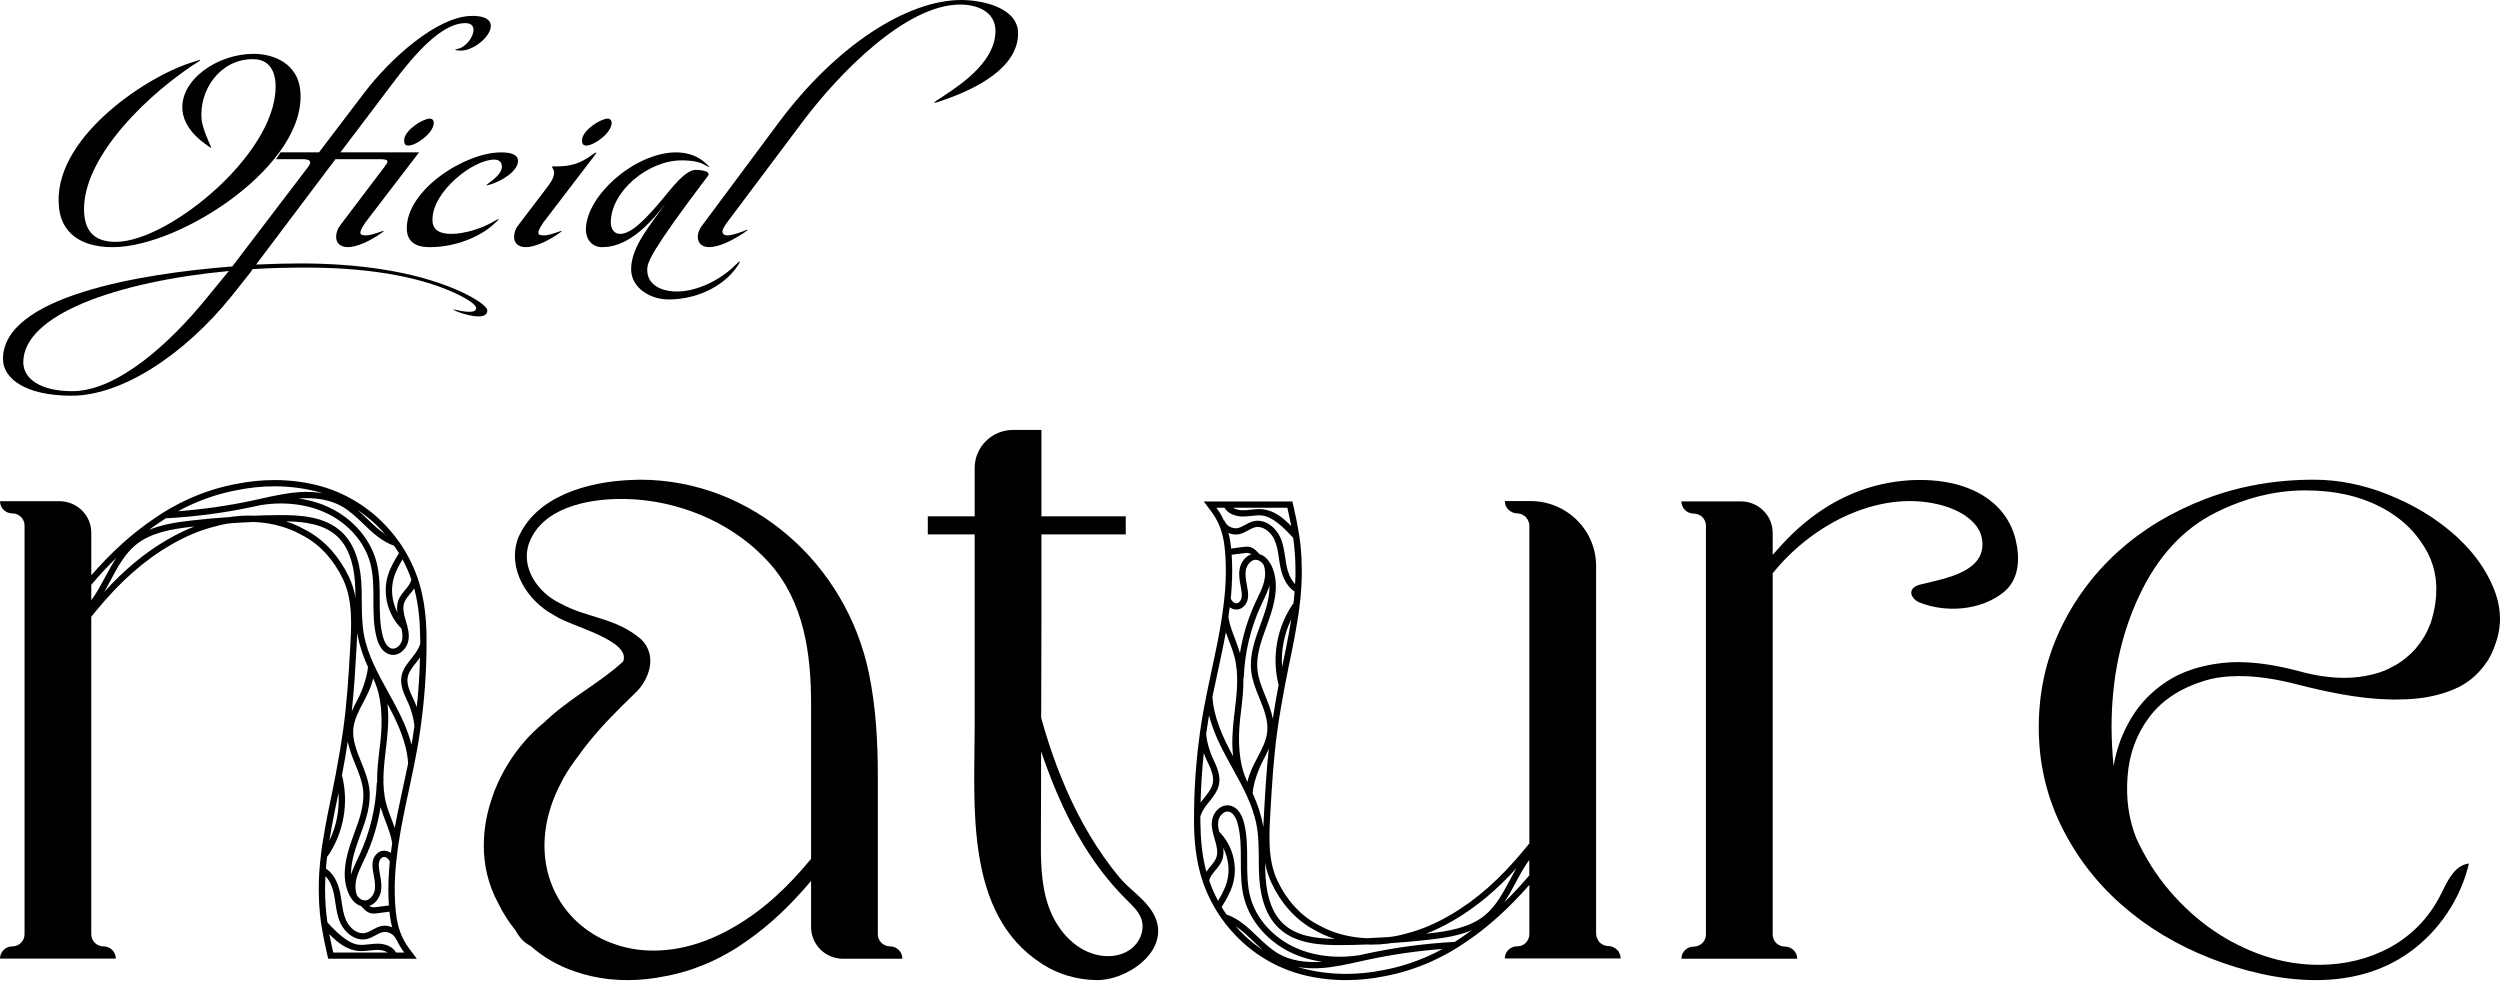 <?xml version="1.0" encoding="UTF-8"?> <svg xmlns="http://www.w3.org/2000/svg" width="148" height="59" viewBox="0 0 148 59" fill="none"><path d="M117.414 29.345C115.849 28.371 113.699 28.26 111.916 28.564C109.352 29.001 107.203 30.368 105.478 32.251C105.297 32.448 105.119 32.648 104.943 32.849V31.544C104.943 30.517 104.099 29.683 103.06 29.683H99.539C99.539 30.081 99.865 30.404 100.263 30.404C100.665 30.404 100.992 30.721 100.992 31.119V55.324C100.992 55.721 100.665 56.039 100.263 56.039C99.865 56.039 99.539 56.361 99.539 56.759H106.395C106.395 56.361 106.069 56.039 105.671 56.039C105.269 56.039 104.943 55.721 104.943 55.324V33.94C107.403 30.875 111.509 28.904 115.069 29.944C115.992 30.214 117.139 30.84 117.327 31.87C117.685 33.834 115.164 34.241 113.783 34.579C113.635 34.615 113.483 34.653 113.357 34.739C112.911 35.041 113.255 35.516 113.633 35.667C115.203 36.292 117.238 36.142 118.585 35.084C119.56 34.319 119.596 33.028 119.319 31.923C119.025 30.753 118.323 29.91 117.414 29.345Z" fill="black"></path><path d="M52.702 56.026C52.3 56.026 51.967 55.711 51.967 55.311V45.885C51.967 43.914 51.851 41.906 51.465 39.974C51.457 39.935 51.449 39.905 51.441 39.866C50.127 33.44 44.576 28.398 37.88 28.398C37.718 28.398 37.548 28.406 37.385 28.414C34.888 28.506 31.733 29.33 30.666 31.869C30.009 33.686 31.223 35.587 32.8 36.418C33.736 37.08 37.347 37.873 36.898 39.151C35.669 40.305 33.991 41.182 32.592 42.422C32.46 42.537 32.329 42.652 32.205 42.775C31.378 43.445 30.651 44.284 30.071 45.23C30.066 45.236 30.063 45.241 30.063 45.246C29.847 45.592 29.654 45.954 29.483 46.331C29.344 46.631 29.221 46.939 29.12 47.255V47.262C28.842 48.078 28.672 48.925 28.648 49.771C28.641 49.856 28.641 49.933 28.641 50.018C28.633 51.188 28.896 52.365 29.483 53.45C29.777 54.051 30.117 54.589 30.504 55.059C30.512 55.059 30.512 55.066 30.512 55.066C30.721 55.459 31.007 55.798 31.416 56.005C32.182 56.683 33.055 57.175 33.998 57.499C34.006 57.506 34.014 57.506 34.022 57.506C34.671 57.737 35.359 57.883 36.055 57.968H36.086C36.442 58.007 36.805 58.022 37.169 58.022C37.919 58.022 38.707 57.937 39.449 57.776C39.473 57.768 39.496 57.768 39.519 57.768C39.975 57.676 40.431 57.553 40.88 57.406H40.895C40.988 57.375 41.073 57.345 41.166 57.306C41.189 57.298 41.205 57.291 41.228 57.283C41.885 57.045 42.519 56.752 43.114 56.406C43.462 56.214 43.795 55.998 44.12 55.767C45.619 54.743 46.88 53.497 48.016 52.15V54.88C48.016 55.919 48.859 56.758 49.903 56.758H53.421C53.421 56.358 53.096 56.026 52.702 56.026ZM48.016 50.841C46.733 52.411 45.264 53.82 43.524 54.836C42.913 55.197 42.31 55.482 41.723 55.705H41.715C40.664 56.098 39.651 56.275 38.692 56.275C37.865 56.275 37.091 56.144 36.38 55.89C35.63 55.636 34.957 55.251 34.378 54.759C34.408 54.767 34.401 54.751 34.355 54.743C32.205 52.912 31.432 49.664 33.249 46.277C33.272 46.224 33.303 46.177 33.326 46.123C33.334 46.116 33.334 46.108 33.342 46.1V46.093C33.612 45.615 33.929 45.146 34.3 44.669C34.416 44.499 34.54 44.338 34.664 44.176C35.499 43.106 36.458 42.129 37.548 41.082C38.406 40.305 38.978 38.835 37.942 37.834C36.411 36.533 34.757 36.603 33.179 35.725C31.842 35.102 30.775 33.57 31.339 32.108C32.12 30.092 34.702 29.537 36.775 29.537C37.122 29.537 37.455 29.553 37.764 29.576C40.694 29.83 43.578 31.123 45.55 33.332C47.599 35.625 48.016 38.704 48.016 41.667V50.841Z" fill="black"></path><path d="M68.268 54.062C67.786 53.213 66.877 52.674 66.26 51.929C65.622 51.159 65.048 50.337 64.534 49.481C63.499 47.758 62.708 45.899 62.087 43.994C61.925 43.499 61.778 43 61.638 42.498C61.641 40.663 61.652 38.827 61.652 36.992V31.635H66.644V30.566H61.652V25.451H59.977C58.72 25.451 57.701 26.458 57.701 27.7V30.566H54.926V31.635H57.701V42.982C57.701 47.642 57.09 54.098 61.652 57.036L61.768 57.113C62.649 57.663 63.685 57.992 64.883 58.022C66.614 58.066 69.008 56.484 68.494 54.602C68.445 54.424 68.371 54.244 68.268 54.062ZM66.882 56.233C66.308 56.625 65.548 56.686 64.873 56.513C63.504 56.16 62.508 54.932 62.057 53.607C61.607 52.281 61.612 50.853 61.621 49.455C61.632 47.796 61.629 46.138 61.633 44.48C62.013 45.594 62.436 46.693 62.935 47.76C63.882 49.781 65.104 51.695 66.697 53.27C67.046 53.615 67.426 53.964 67.577 54.429C67.789 55.086 67.455 55.841 66.882 56.233Z" fill="black"></path><path d="M95.889 56.48C95.881 56.45 95.865 56.427 95.858 56.404C95.842 56.381 95.827 56.351 95.819 56.328C95.803 56.297 95.78 56.274 95.749 56.251C95.742 56.244 95.734 56.236 95.726 56.236C95.695 56.198 95.664 56.167 95.626 56.144C95.51 56.06 95.37 56.007 95.223 56.007C95.123 56.007 95.03 55.984 94.945 55.953C94.938 55.946 94.93 55.938 94.922 55.938C94.844 55.907 94.783 55.861 94.721 55.808L94.682 55.77C94.669 55.755 94.66 55.737 94.649 55.721C94.618 55.678 94.589 55.635 94.567 55.587C94.555 55.562 94.541 55.537 94.536 55.512C94.509 55.432 94.489 55.348 94.489 55.261V33.501C94.489 31.382 92.751 29.664 90.607 29.664H89.085C89.085 29.748 89.108 29.832 89.131 29.916C89.147 29.939 89.154 29.962 89.17 29.993C89.185 30.016 89.193 30.046 89.208 30.069C89.224 30.092 89.247 30.122 89.27 30.145C89.278 30.153 89.285 30.161 89.293 30.161C89.324 30.199 89.363 30.23 89.401 30.252C89.517 30.336 89.656 30.39 89.803 30.39C89.904 30.39 89.989 30.413 90.082 30.444C90.09 30.444 90.097 30.451 90.105 30.459C90.174 30.489 90.244 30.535 90.298 30.581C90.314 30.596 90.329 30.611 90.345 30.627C90.383 30.673 90.414 30.718 90.445 30.772C90.461 30.81 90.484 30.848 90.492 30.887C90.515 30.956 90.538 31.017 90.538 31.093V49.93L90.242 50.29C88.828 52.013 87.392 53.281 85.851 54.172C84.987 54.678 84.116 55.048 83.263 55.262C82.885 55.369 82.556 55.439 82.246 55.469C82.238 55.473 82.235 55.473 82.227 55.473C81.793 55.502 81.363 55.525 80.93 55.543C80.055 55.51 79.221 55.317 78.45 54.966C78.285 54.885 78.113 54.796 77.96 54.711C76.973 54.179 76.169 53.288 75.626 52.142C75.047 50.919 75.129 49.455 75.204 48.161C75.301 46.39 75.402 44.797 75.626 43.208C75.746 42.361 75.892 41.515 76.045 40.701C76.056 40.642 76.068 40.583 76.079 40.524C76.217 39.803 76.359 39.112 76.494 38.469L76.505 38.417C76.61 37.885 76.715 37.338 76.801 36.787L76.804 36.768C76.819 36.698 76.831 36.632 76.838 36.565C76.864 36.439 76.879 36.317 76.894 36.177C76.909 36.103 76.917 36.025 76.924 35.959C77.029 35.149 77.074 34.402 77.066 33.67C77.059 32.772 76.98 31.959 76.827 31.19C76.808 31.076 76.7 30.506 76.576 29.974L76.509 29.686H71.262L71.707 30.277C72.156 30.876 72.41 31.556 72.5 32.417C72.578 33.142 72.586 33.866 72.548 34.595V34.598C72.534 34.883 72.507 35.168 72.477 35.452C72.466 35.593 72.447 35.733 72.429 35.87C72.406 36.084 72.376 36.295 72.343 36.506C72.182 37.578 71.954 38.646 71.725 39.7C71.666 39.977 71.606 40.254 71.55 40.535C71.497 40.768 71.449 41.001 71.404 41.237V41.256C71.31 41.718 71.224 42.165 71.15 42.624C70.865 44.405 70.712 46.187 70.689 47.924C70.667 49.037 70.693 50.357 71.041 51.654C71.09 51.831 71.142 52.005 71.202 52.179V52.183C71.221 52.235 71.235 52.282 71.254 52.334C71.523 53.074 71.886 53.765 72.331 54.393C72.346 54.416 72.358 54.434 72.376 54.453C73.498 56.009 75.125 57.166 77.01 57.68C77.866 57.909 78.764 58.023 79.684 58.023C80.447 58.023 81.21 57.946 81.95 57.794C82.863 57.628 83.794 57.339 84.703 56.937C85.473 56.593 86.195 56.182 86.853 55.717C88.116 54.863 89.327 53.767 90.538 52.385V55.303C90.538 55.696 90.219 56.027 89.822 56.021C89.415 56.016 89.084 56.339 89.084 56.74H95.942V56.732C95.942 56.686 95.934 56.641 95.927 56.595C95.919 56.556 95.903 56.518 95.888 56.48L95.889 56.48ZM86.042 54.49C87.448 53.677 88.682 52.605 89.774 51.396C89.636 51.629 89.509 51.869 89.385 52.102C88.955 52.901 88.551 53.655 87.893 54.194C86.992 54.93 85.724 55.13 84.61 55.255C84.55 55.263 84.49 55.27 84.43 55.274C84.961 55.07 85.5 54.808 86.042 54.49L86.042 54.49ZM75.286 52.298C75.821 53.429 76.662 54.431 77.777 55.033C77.945 55.126 78.117 55.218 78.293 55.303C78.525 55.41 78.768 55.503 79.015 55.58C77.874 55.566 76.763 55.407 75.997 54.712C75.372 54.139 75.01 53.218 74.924 51.976C74.905 51.681 74.897 51.377 74.894 51.082C74.972 51.492 75.096 51.913 75.286 52.298ZM72.721 36.532C72.751 36.337 72.777 36.144 72.799 35.948C72.938 36.056 73.113 36.107 73.3 36.074C73.547 36.03 73.76 35.822 73.846 35.549C73.914 35.324 73.891 35.087 73.858 34.884C73.846 34.799 73.832 34.714 73.813 34.629C73.757 34.322 73.704 34.03 73.753 33.749C73.809 33.438 74.071 33.12 74.363 33.139C74.37 33.139 74.374 33.139 74.381 33.143C74.501 33.154 74.602 33.217 74.684 33.294C74.725 33.331 74.763 33.376 74.796 33.42C74.796 33.42 74.796 33.42 74.797 33.42C74.955 33.798 74.889 34.218 74.829 34.45C74.744 34.782 74.595 35.091 74.438 35.418L74.324 35.658C73.882 36.605 73.574 37.624 73.405 38.661C73.323 38.376 73.214 38.096 73.114 37.823C72.945 37.383 72.784 36.961 72.721 36.536V36.533L72.721 36.532ZM72.915 32.843C72.915 32.843 72.915 32.842 72.915 32.841L73.632 32.748C73.738 32.734 73.848 32.72 73.932 32.748C73.975 32.762 74.032 32.783 74.09 32.81C74.078 32.814 74.065 32.816 74.052 32.821C73.701 32.951 73.45 33.316 73.386 33.686C73.323 34.03 73.386 34.37 73.446 34.695C73.461 34.777 73.476 34.862 73.487 34.943C73.514 35.109 73.532 35.287 73.487 35.442C73.45 35.56 73.36 35.686 73.233 35.712C73.084 35.738 72.923 35.597 72.863 35.434V35.431C72.885 35.172 72.908 34.917 72.919 34.658C72.956 34.056 72.956 33.45 72.915 32.843V32.843ZM75.155 34.666C75.166 35.331 74.965 36.011 74.759 36.588L74.628 36.954C74.299 37.845 73.962 38.765 74.071 39.726C74.134 40.292 74.351 40.824 74.561 41.342C74.83 42.007 75.084 42.639 75.021 43.304C74.968 43.848 74.707 44.343 74.43 44.868C74.192 45.32 73.952 45.786 73.85 46.287C73.314 45.232 73.282 43.779 73.413 42.587L73.465 42.144C73.543 41.474 73.626 40.787 73.611 40.111C73.611 40.11 73.611 40.11 73.611 40.109L73.633 40.11C73.684 38.637 74.04 37.151 74.664 35.813L74.776 35.576C74.916 35.284 75.058 34.981 75.155 34.661C75.155 34.662 75.155 34.664 75.155 34.666ZM74.763 45.042C74.886 44.809 75.01 44.572 75.114 44.328C74.976 45.596 74.901 46.868 74.83 48.139C74.815 48.417 74.8 48.694 74.789 48.975C74.781 48.923 74.774 48.871 74.763 48.819C74.645 48.169 74.425 47.555 74.154 46.96C74.202 46.369 74.484 45.568 74.763 45.041V45.042ZM75.35 42.547C75.264 42.084 75.084 41.641 74.909 41.205C74.707 40.709 74.501 40.199 74.445 39.685C74.344 38.809 74.665 37.93 74.98 37.08L75.111 36.714C75.447 35.771 75.769 34.555 75.279 33.501C75.23 33.398 75.178 33.305 75.114 33.224C75.088 33.183 75.058 33.147 75.028 33.113C74.89 32.958 74.729 32.851 74.557 32.803C74.557 32.803 74.557 32.803 74.556 32.803C74.548 32.794 74.539 32.785 74.531 32.777L74.475 32.716C74.363 32.596 74.237 32.459 74.05 32.397C73.971 32.371 73.891 32.362 73.815 32.362C73.732 32.362 73.653 32.372 73.583 32.381L72.882 32.473C72.882 32.443 72.878 32.411 72.874 32.381C72.844 32.093 72.796 31.816 72.721 31.55C72.923 31.638 73.149 31.669 73.365 31.622C73.56 31.579 73.727 31.487 73.888 31.399C74.03 31.32 74.164 31.246 74.304 31.215C74.785 31.107 75.254 31.52 75.452 31.964C75.602 32.3 75.656 32.667 75.714 33.056C75.741 33.242 75.769 33.428 75.807 33.612C75.945 34.268 76.237 34.759 76.64 35.023C76.64 35.023 76.64 35.024 76.64 35.024C76.625 35.268 76.603 35.509 76.569 35.749L76.55 35.738C75.586 37.135 75.275 38.917 75.694 40.55C75.567 41.212 75.451 41.881 75.35 42.547ZM76.431 36.732C76.345 37.29 76.236 37.841 76.128 38.395C76.053 38.761 75.974 39.127 75.9 39.493C75.828 38.525 76.016 37.538 76.445 36.658C76.442 36.68 76.434 36.706 76.431 36.732ZM76.442 31.143V31.144C75.954 30.642 75.409 30.211 74.728 30.146C74.49 30.124 74.261 30.149 74.038 30.174C73.876 30.192 73.718 30.21 73.57 30.208C73.382 30.208 73.158 30.163 72.991 30.056H76.21C76.311 30.481 76.397 30.925 76.442 31.143ZM72.49 30.056C72.706 30.434 73.176 30.577 73.568 30.578C73.735 30.578 73.914 30.56 74.08 30.542C74.293 30.518 74.494 30.496 74.692 30.515C75.337 30.575 76.026 31.259 76.556 31.84C76.644 32.446 76.686 33.06 76.692 33.675C76.696 33.974 76.689 34.274 76.67 34.569C76.67 34.57 76.67 34.571 76.67 34.571C76.37 34.272 76.233 33.821 76.174 33.537C76.137 33.36 76.11 33.181 76.084 33.002C76.025 32.606 75.964 32.197 75.794 31.815C75.536 31.236 74.894 30.7 74.221 30.854C74.029 30.897 73.864 30.988 73.705 31.076C73.562 31.155 73.426 31.229 73.285 31.26C72.954 31.334 72.578 31.117 72.475 30.802L72.454 30.808C72.338 30.547 72.189 30.296 72.006 30.056H72.49ZM72.571 37.434C72.631 37.608 72.698 37.782 72.762 37.952C72.878 38.255 72.998 38.565 73.076 38.872C73.353 39.907 73.222 41.024 73.095 42.103L73.042 42.547C72.96 43.284 72.912 44.041 73.001 44.771C72.986 44.745 72.971 44.716 72.956 44.691C72.403 43.663 71.853 42.48 71.778 41.264V41.242C72.036 39.977 72.335 38.709 72.571 37.434L72.571 37.434ZM71.075 47.511C71.098 46.528 71.161 45.553 71.266 44.578C71.316 44.726 71.375 44.864 71.432 44.987L71.481 45.092C71.676 45.508 71.877 45.938 71.8 46.349C71.741 46.669 71.525 46.94 71.296 47.227C71.245 47.29 71.195 47.353 71.146 47.417C71.12 47.451 71.099 47.484 71.075 47.517C71.075 47.517 71.075 47.516 71.075 47.515V47.511H71.075ZM71.588 52.135C71.614 51.995 71.696 51.836 71.838 51.658C71.875 51.614 71.913 51.566 71.954 51.518C72.104 51.337 72.261 51.152 72.35 50.916C72.436 50.683 72.448 50.442 72.414 50.202C72.413 50.196 72.412 50.19 72.411 50.184C72.734 50.813 72.823 51.563 72.624 52.242C72.512 52.624 72.318 52.981 72.11 53.327C71.905 52.947 71.725 52.548 71.588 52.139V52.135ZM72.321 53.696C72.582 53.275 72.84 52.838 72.984 52.345C73.299 51.267 72.974 50.031 72.175 49.236C72.175 49.235 72.175 49.234 72.175 49.234C72.122 49.016 72.092 48.797 72.126 48.594C72.178 48.302 72.444 48.006 72.717 48.047C73.054 48.092 73.214 48.554 73.267 48.749C73.458 49.448 73.458 50.206 73.458 50.934C73.458 51.688 73.458 52.472 73.663 53.222C74.019 54.531 75.028 55.702 76.363 56.361C76.943 56.649 77.59 56.841 78.274 56.934C78.259 56.934 78.244 56.937 78.229 56.937C77.216 57.007 76.359 56.845 75.683 56.457C75.223 56.194 74.819 55.806 74.426 55.429C73.888 54.911 73.33 54.383 72.608 54.139C72.508 53.995 72.411 53.847 72.321 53.696ZM73.143 54.823C73.502 55.063 73.828 55.373 74.168 55.695C74.363 55.884 74.561 56.072 74.77 56.253C74.164 55.85 73.618 55.37 73.143 54.823ZM84.55 56.601C83.689 56.981 82.796 57.266 81.876 57.432C81.154 57.58 80.413 57.654 79.684 57.654C78.82 57.654 77.945 57.547 77.111 57.325C77.01 57.299 76.913 57.27 76.812 57.24C77.254 57.322 77.736 57.344 78.256 57.307C79.015 57.251 79.763 57.085 80.488 56.922C80.653 56.889 80.814 56.852 80.978 56.815C82.425 56.505 83.914 56.29 85.395 56.179C85.118 56.334 84.838 56.471 84.55 56.6V56.601ZM86.636 55.418C86.461 55.54 86.285 55.658 86.102 55.773V55.761C84.359 55.854 82.605 56.087 80.896 56.456C80.75 56.486 80.604 56.519 80.455 56.553V56.549C79.052 56.767 77.657 56.582 76.532 56.028C75.29 55.418 74.351 54.335 74.022 53.122C73.832 52.424 73.832 51.666 73.832 50.934C73.832 50.18 73.832 49.4 73.63 48.653C73.472 48.08 73.166 47.737 72.769 47.681C72.732 47.674 72.698 47.674 72.665 47.674C72.208 47.674 71.835 48.095 71.76 48.531C71.688 48.927 71.801 49.308 71.909 49.677L71.932 49.755C72.029 50.084 72.122 50.461 71.999 50.786C71.932 50.964 71.801 51.119 71.666 51.285C71.625 51.333 71.584 51.381 71.543 51.433C71.498 51.492 71.457 51.547 71.419 51.603C71.412 51.588 71.408 51.574 71.404 51.559C71.158 50.631 71.076 49.677 71.064 48.727C71.06 48.597 71.06 48.466 71.06 48.336C71.127 48.083 71.3 47.829 71.445 47.639C71.492 47.578 71.541 47.517 71.59 47.456C71.837 47.146 72.092 46.826 72.169 46.417C72.267 45.889 72.03 45.383 71.821 44.937L71.772 44.833C71.646 44.561 71.432 43.926 71.408 43.442C71.409 43.432 71.41 43.422 71.412 43.411C71.445 43.167 71.483 42.927 71.52 42.683C71.539 42.572 71.558 42.465 71.576 42.354C71.801 43.249 72.212 44.099 72.627 44.864C72.732 45.064 72.844 45.26 72.953 45.459C73.555 46.546 74.176 47.67 74.396 48.882C74.508 49.514 74.516 50.172 74.52 50.812C74.52 51.2 74.523 51.603 74.55 52.002C74.643 53.34 75.043 54.346 75.746 54.981C76.711 55.861 78.118 55.965 79.494 55.95C79.972 55.946 80.451 55.931 80.933 55.913H80.945C80.997 55.917 81.053 55.92 81.109 55.92H81.21C81.494 55.92 81.782 55.906 82.074 55.869C82.138 55.869 82.197 55.858 82.269 55.843C82.28 55.839 82.287 55.839 82.299 55.839C82.306 55.839 82.313 55.839 82.321 55.836C83.099 55.784 83.88 55.714 84.651 55.625C85.455 55.532 86.334 55.403 87.123 55.074C86.962 55.192 86.801 55.307 86.637 55.418L86.636 55.418ZM90.533 51.825C90.062 52.379 89.576 52.911 89.056 53.414C89.299 53.048 89.509 52.66 89.715 52.276C89.976 51.791 90.227 51.322 90.534 50.908V51.825L90.533 51.825Z" fill="black"></path><path d="M147.985 36.28C147.942 35.773 147.811 35.262 147.591 34.743C147.159 33.725 146.503 32.799 145.635 31.964C145.497 31.826 145.35 31.689 145.195 31.56C144.37 30.85 143.436 30.236 142.399 29.733C142.063 29.565 141.72 29.42 141.361 29.272C139.903 28.692 138.441 28.398 136.986 28.398C134.68 28.398 132.527 28.78 130.54 29.546C128.553 30.309 126.829 31.35 125.371 32.669C123.917 33.992 122.771 35.544 121.937 37.325C121.104 39.109 120.695 41.016 120.695 43.063C120.695 45.111 121.127 47.033 121.995 48.833C122.871 50.636 124.063 52.211 125.587 53.553C127.107 54.895 128.874 55.955 130.876 56.737C132.805 57.492 134.973 58.022 137.091 58.022C139.054 58.022 140.968 57.564 142.619 56.39C144.385 55.132 145.67 53.214 146.16 51.12C145.284 51.227 144.875 52.196 144.482 52.974C143.085 55.769 140.273 57.095 137.353 57.118H137.272C136.184 57.118 135.089 56.939 134.039 56.585C132.963 56.222 131.956 55.719 131.03 55.082C130.093 54.442 129.233 53.66 128.438 52.737C127.655 51.814 126.991 50.773 126.467 49.618C126.019 48.493 125.846 47.273 125.954 45.95C126.05 44.631 126.478 43.468 127.231 42.465C127.975 41.462 129.071 40.741 130.51 40.299C131.123 40.112 131.802 40.024 132.562 40.024C133.592 40.024 134.761 40.192 136.076 40.539C137.932 41.016 139.537 41.302 140.879 41.382C141.13 41.397 141.385 41.405 141.62 41.412H141.844C142.766 41.412 143.583 41.325 144.278 41.138C145.212 40.905 145.956 40.531 146.496 40.032C146.643 39.895 146.782 39.75 146.905 39.601C146.955 39.555 146.994 39.498 147.028 39.448C147.044 39.433 147.052 39.425 147.052 39.41C147.117 39.338 147.175 39.254 147.221 39.181C147.272 39.117 147.314 39.052 147.345 38.987V38.979C147.484 38.754 147.592 38.51 147.681 38.251C147.893 37.702 148.001 37.16 148.001 36.604V36.596C148.001 36.489 147.993 36.386 147.985 36.28L147.985 36.28ZM144.223 35.087C144.223 35.174 144.223 35.262 144.212 35.35C144.181 35.754 144.1 36.177 143.977 36.612C143.961 36.677 143.942 36.749 143.919 36.814C143.903 36.871 143.876 36.928 143.853 36.986C143.664 37.485 143.386 37.946 143.035 38.358C143.02 38.381 142.997 38.415 142.969 38.438C142.931 38.488 142.881 38.538 142.831 38.583C142.792 38.625 142.75 38.675 142.7 38.713C142.634 38.778 142.568 38.835 142.495 38.892C142.291 39.071 142.063 39.231 141.816 39.376C141.778 39.399 141.728 39.426 141.685 39.441C141.631 39.483 141.573 39.506 141.515 39.529C141.465 39.563 141.407 39.586 141.361 39.613C141.017 39.773 140.639 39.895 140.231 39.975C139.879 40.055 139.494 40.105 139.085 40.12C138.973 40.127 138.857 40.127 138.749 40.127C137.966 40.127 137.114 40.005 136.191 39.758C134.818 39.384 133.576 39.197 132.488 39.197C132.168 39.197 131.867 39.216 131.57 39.247C130.278 39.392 129.182 39.75 128.291 40.33C127.4 40.913 126.69 41.641 126.165 42.522C125.633 43.403 125.289 44.349 125.127 45.351C125.085 44.985 125.062 44.615 125.039 44.234C125.02 43.853 125.004 43.468 125.004 43.063C125.004 40.177 125.552 37.573 126.647 35.254C127.743 32.928 129.263 31.285 131.211 30.324C132.912 29.482 134.621 29.054 136.346 29.032H136.5C138.155 29.032 139.609 29.344 140.844 29.97C141.071 30.08 141.295 30.202 141.499 30.34C142.306 30.851 142.962 31.495 143.451 32.273C143.479 32.303 143.494 32.337 143.509 32.368C143.544 32.41 143.575 32.46 143.59 32.513C143.641 32.57 143.671 32.635 143.706 32.7C143.748 32.78 143.787 32.864 143.822 32.944C143.868 33.039 143.911 33.146 143.941 33.241C144.042 33.501 144.115 33.767 144.157 34.05C144.181 34.156 144.196 34.259 144.204 34.366C144.231 34.599 144.238 34.843 144.223 35.087L144.223 35.087Z" fill="black"></path><path d="M24.735 34.264V34.261C24.717 34.209 24.702 34.161 24.683 34.109C24.414 33.37 24.051 32.678 23.606 32.05C23.591 32.028 23.58 32.009 23.561 31.991C22.439 30.434 20.812 29.277 18.927 28.764C18.071 28.535 17.174 28.42 16.254 28.42C15.491 28.42 14.728 28.497 13.987 28.649C13.075 28.816 12.144 29.104 11.235 29.507C10.464 29.851 9.743 30.261 9.085 30.727C7.823 31.58 6.613 32.674 5.404 34.054V31.533C5.404 30.505 4.56 29.672 3.521 29.672H0C0 30.069 0.327 30.392 0.724 30.392C1.126 30.392 1.453 30.709 1.453 31.107V55.312C1.453 55.71 1.126 56.027 0.724 56.027C0.327 56.027 0 56.35 0 56.748H6.856C6.856 56.35 6.53 56.027 6.132 56.027C5.73 56.027 5.403 55.71 5.403 55.312V36.509L5.696 36.153C7.11 34.431 8.546 33.163 10.087 32.272C10.951 31.765 11.822 31.396 12.675 31.181C13.052 31.074 13.381 31.004 13.692 30.974C13.699 30.971 13.703 30.971 13.71 30.971C14.144 30.941 14.574 30.919 15.008 30.9C15.883 30.934 16.717 31.126 17.488 31.477C17.652 31.558 17.824 31.647 17.978 31.732C18.965 32.264 19.769 33.155 20.311 34.301C20.891 35.525 20.808 36.988 20.734 38.282C20.637 40.053 20.536 41.646 20.311 43.236C20.192 44.082 20.046 44.929 19.892 45.742C19.881 45.801 19.87 45.86 19.859 45.919C19.72 46.64 19.578 47.331 19.444 47.975L19.432 48.026C19.328 48.559 19.223 49.106 19.137 49.657L19.133 49.675C19.118 49.745 19.107 49.812 19.1 49.879C19.073 50.004 19.058 50.126 19.044 50.267C19.029 50.341 19.021 50.418 19.014 50.485C18.909 51.294 18.864 52.041 18.871 52.773C18.879 53.671 18.957 54.484 19.111 55.253C19.13 55.368 19.238 55.937 19.361 56.469L19.429 56.758H24.676L24.231 56.166C23.782 55.568 23.528 54.887 23.438 54.026C23.359 53.301 23.352 52.577 23.389 51.849V51.845C23.404 51.56 23.43 51.276 23.46 50.991C23.471 50.851 23.49 50.71 23.509 50.573C23.531 50.359 23.561 50.148 23.595 49.938C23.756 48.866 23.984 47.797 24.212 46.744C24.272 46.466 24.331 46.189 24.388 45.908C24.44 45.675 24.489 45.443 24.534 45.206V45.188C24.627 44.725 24.713 44.278 24.788 43.82C25.072 42.038 25.226 40.256 25.248 38.519C25.27 37.406 25.244 36.087 24.896 34.789C24.848 34.612 24.796 34.438 24.736 34.264L24.735 34.264ZM24.35 34.309C24.324 34.449 24.242 34.608 24.1 34.785C24.062 34.83 24.025 34.878 23.984 34.926C23.834 35.107 23.677 35.292 23.587 35.529C23.501 35.761 23.49 36.002 23.524 36.242C23.524 36.248 23.526 36.254 23.527 36.26C23.204 35.631 23.115 34.881 23.313 34.202C23.425 33.82 23.619 33.462 23.828 33.117C24.033 33.497 24.212 33.896 24.35 34.305V34.309ZM23.617 32.748C23.356 33.169 23.098 33.606 22.954 34.099C22.639 35.177 22.964 36.413 23.762 37.208C23.763 37.209 23.763 37.21 23.763 37.21C23.816 37.428 23.845 37.646 23.812 37.85C23.759 38.142 23.494 38.437 23.221 38.397C22.884 38.352 22.724 37.89 22.671 37.694C22.48 36.996 22.48 36.238 22.48 35.51C22.48 34.756 22.48 33.972 22.275 33.222C21.919 31.913 20.91 30.741 19.575 30.083C18.995 29.795 18.348 29.603 17.663 29.51C17.678 29.51 17.693 29.507 17.708 29.507C18.722 29.436 19.578 29.599 20.255 29.987C20.715 30.25 21.119 30.638 21.512 31.015C22.05 31.532 22.608 32.061 23.329 32.305C23.43 32.449 23.527 32.597 23.617 32.748ZM22.794 31.621C22.435 31.381 22.11 31.07 21.77 30.749C21.575 30.56 21.377 30.372 21.168 30.191C21.773 30.593 22.32 31.074 22.794 31.621V31.621ZM11.388 29.843C12.248 29.462 13.142 29.178 14.062 29.012C14.784 28.864 15.524 28.79 16.253 28.79C17.117 28.79 17.992 28.897 18.826 29.119C18.927 29.145 19.025 29.174 19.126 29.204C18.684 29.122 18.202 29.1 17.682 29.137C16.923 29.193 16.175 29.359 15.449 29.521C15.285 29.555 15.124 29.592 14.959 29.629C13.512 29.939 12.024 30.154 10.543 30.265C10.819 30.109 11.1 29.973 11.388 29.843L11.388 29.843ZM5.405 34.619C5.876 34.065 6.362 33.532 6.882 33.029C6.639 33.395 6.429 33.784 6.224 34.168C5.962 34.652 5.711 35.122 5.405 35.536V34.619V34.619ZM9.896 31.954C8.49 32.767 7.256 33.839 6.164 35.048C6.302 34.815 6.429 34.575 6.552 34.342C6.983 33.543 7.386 32.789 8.045 32.25C8.946 31.514 10.214 31.314 11.328 31.189C11.388 31.181 11.448 31.174 11.508 31.17C10.977 31.373 10.438 31.636 9.896 31.954ZM20.652 34.146C20.117 33.015 19.275 32.013 18.161 31.411C17.993 31.318 17.82 31.226 17.645 31.141C17.413 31.034 17.17 30.941 16.923 30.863C18.064 30.878 19.174 31.037 19.941 31.732C20.566 32.305 20.928 33.225 21.014 34.468C21.033 34.763 21.041 35.066 21.044 35.362C20.966 34.952 20.843 34.53 20.652 34.146H20.652ZM23.217 49.911C23.187 50.107 23.161 50.3 23.139 50.495C23 50.388 22.825 50.337 22.637 50.37C22.391 50.414 22.177 50.621 22.091 50.895C22.024 51.12 22.047 51.357 22.08 51.56C22.091 51.645 22.106 51.73 22.125 51.815C22.181 52.122 22.233 52.414 22.185 52.695C22.129 53.006 21.867 53.323 21.575 53.305C21.568 53.305 21.564 53.305 21.556 53.301C21.437 53.29 21.336 53.227 21.253 53.15C21.212 53.113 21.175 53.069 21.141 53.024C21.141 53.024 21.141 53.024 21.141 53.024C20.983 52.646 21.048 52.226 21.108 51.994C21.194 51.663 21.342 51.353 21.499 51.026L21.614 50.786C22.055 49.839 22.363 48.82 22.533 47.783C22.615 48.068 22.724 48.348 22.824 48.621C22.992 49.061 23.153 49.483 23.217 49.908V49.911H23.217ZM23.023 53.6C23.023 53.6 23.023 53.602 23.023 53.603L22.306 53.696C22.2 53.71 22.09 53.724 22.006 53.696C21.963 53.682 21.905 53.661 21.847 53.633C21.86 53.629 21.873 53.627 21.886 53.623C22.237 53.493 22.488 53.127 22.551 52.758C22.615 52.414 22.551 52.074 22.491 51.749C22.477 51.667 22.461 51.582 22.45 51.501C22.424 51.335 22.405 51.157 22.45 51.002C22.488 50.884 22.578 50.758 22.705 50.732C22.854 50.706 23.015 50.847 23.075 51.009V51.013C23.052 51.272 23.03 51.527 23.019 51.786C22.981 52.388 22.981 52.994 23.023 53.6ZM20.783 51.778C20.771 51.113 20.973 50.433 21.179 49.856L21.31 49.49C21.639 48.599 21.976 47.679 21.867 46.718C21.803 46.152 21.587 45.62 21.377 45.102C21.108 44.437 20.854 43.805 20.917 43.139C20.97 42.596 21.231 42.101 21.508 41.576C21.746 41.124 21.986 40.658 22.087 40.157C22.624 41.212 22.656 42.665 22.525 43.857L22.473 44.3C22.395 44.969 22.312 45.657 22.327 46.333C22.327 46.334 22.327 46.334 22.327 46.335L22.305 46.334C22.254 47.807 21.898 49.293 21.274 50.631L21.162 50.867C21.021 51.16 20.88 51.462 20.783 51.783C20.783 51.782 20.782 51.78 20.782 51.778L20.783 51.778ZM21.175 41.402C21.052 41.635 20.928 41.871 20.824 42.115C20.962 40.848 21.037 39.576 21.108 38.304C21.123 38.027 21.138 37.75 21.149 37.469C21.157 37.521 21.164 37.572 21.175 37.624C21.293 38.274 21.513 38.889 21.784 39.483C21.736 40.075 21.453 40.876 21.175 41.402ZM20.588 43.897C20.674 44.359 20.854 44.803 21.029 45.239C21.231 45.734 21.437 46.245 21.493 46.758C21.594 47.635 21.273 48.514 20.958 49.364L20.827 49.73C20.491 50.673 20.169 51.889 20.659 52.943C20.708 53.046 20.76 53.139 20.824 53.22C20.85 53.261 20.88 53.298 20.91 53.331C21.048 53.486 21.209 53.593 21.381 53.642C21.381 53.642 21.381 53.642 21.381 53.642C21.39 53.65 21.399 53.659 21.407 53.667L21.463 53.728C21.575 53.849 21.701 53.985 21.888 54.047C21.967 54.073 22.046 54.082 22.123 54.082C22.206 54.082 22.285 54.072 22.355 54.063L23.056 53.971C23.056 54.001 23.06 54.034 23.064 54.063C23.093 54.351 23.142 54.628 23.217 54.894C23.015 54.806 22.789 54.775 22.573 54.822C22.378 54.865 22.211 54.957 22.05 55.045C21.908 55.124 21.774 55.198 21.634 55.229C21.153 55.337 20.684 54.924 20.486 54.48C20.336 54.144 20.282 53.777 20.224 53.389C20.197 53.202 20.169 53.016 20.131 52.832C19.993 52.176 19.701 51.685 19.297 51.422C19.297 51.421 19.297 51.42 19.297 51.42C19.312 51.176 19.335 50.935 19.369 50.695L19.387 50.706C20.352 49.309 20.662 47.527 20.244 45.893C20.371 45.232 20.487 44.563 20.588 43.897H20.588ZM19.507 49.712C19.593 49.154 19.702 48.603 19.81 48.048C19.885 47.682 19.964 47.316 20.038 46.95C20.109 47.919 19.922 48.906 19.492 49.786C19.496 49.764 19.503 49.738 19.507 49.712ZM19.496 55.301V55.3C19.984 55.802 20.529 56.233 21.21 56.297C21.447 56.319 21.677 56.294 21.899 56.27C22.062 56.252 22.22 56.234 22.368 56.236C22.555 56.236 22.78 56.28 22.946 56.388H19.728C19.627 55.963 19.541 55.519 19.496 55.301ZM23.447 56.388C23.232 56.01 22.762 55.867 22.37 55.865C22.203 55.865 22.024 55.884 21.858 55.902C21.645 55.925 21.443 55.948 21.246 55.929C20.601 55.868 19.912 55.185 19.382 54.604C19.293 53.998 19.252 53.383 19.245 52.769C19.242 52.469 19.249 52.17 19.268 51.874C19.268 51.874 19.268 51.873 19.268 51.873C19.567 52.171 19.705 52.623 19.764 52.907C19.801 53.083 19.828 53.263 19.854 53.442C19.913 53.838 19.974 54.247 20.144 54.629C20.402 55.208 21.044 55.744 21.717 55.59C21.909 55.547 22.074 55.456 22.233 55.368C22.376 55.289 22.512 55.214 22.653 55.184C22.984 55.11 23.359 55.327 23.463 55.642L23.484 55.636C23.599 55.897 23.749 56.148 23.932 56.388H23.447H23.447ZM23.367 49.01C23.307 48.836 23.239 48.662 23.176 48.492C23.06 48.189 22.94 47.879 22.862 47.572C22.585 46.537 22.716 45.42 22.843 44.341L22.895 43.897C22.977 43.16 23.026 42.403 22.937 41.673C22.952 41.699 22.967 41.728 22.981 41.753C23.535 42.781 24.084 43.964 24.16 45.18V45.202C23.901 46.466 23.602 47.734 23.367 49.01ZM23.311 41.58C23.206 41.38 23.094 41.184 22.985 40.984C22.383 39.898 21.762 38.774 21.542 37.562C21.429 36.929 21.422 36.272 21.418 35.632C21.418 35.244 21.415 34.841 21.388 34.442C21.295 33.104 20.895 32.098 20.192 31.462C19.227 30.583 17.82 30.479 16.444 30.494C15.966 30.498 15.487 30.512 15.004 30.531H14.993C14.941 30.527 14.885 30.523 14.829 30.523H14.728C14.444 30.523 14.155 30.538 13.864 30.575C13.8 30.575 13.74 30.586 13.669 30.601C13.658 30.605 13.65 30.605 13.639 30.605C13.632 30.605 13.624 30.605 13.617 30.608C12.839 30.66 12.057 30.73 11.287 30.819C10.483 30.912 9.604 31.041 8.815 31.37C8.976 31.252 9.137 31.137 9.301 31.026C9.477 30.904 9.653 30.786 9.836 30.671V30.682C11.579 30.59 13.333 30.357 15.042 29.987C15.187 29.958 15.333 29.924 15.483 29.891V29.895C16.885 29.677 18.28 29.861 19.406 30.416C20.648 31.026 21.586 32.109 21.915 33.321C22.106 34.02 22.106 34.778 22.106 35.51C22.106 36.264 22.106 37.044 22.308 37.79C22.465 38.363 22.772 38.707 23.168 38.763C23.206 38.77 23.239 38.77 23.273 38.77C23.729 38.77 24.103 38.349 24.178 37.912C24.249 37.517 24.137 37.136 24.028 36.767L24.006 36.689C23.909 36.36 23.815 35.983 23.939 35.658C24.006 35.48 24.137 35.325 24.271 35.159C24.313 35.111 24.354 35.062 24.395 35.011C24.44 34.952 24.481 34.896 24.518 34.841C24.526 34.855 24.53 34.87 24.533 34.885C24.78 35.813 24.862 36.767 24.873 37.717C24.877 37.847 24.878 37.977 24.878 38.108C24.811 38.361 24.637 38.615 24.492 38.804C24.446 38.866 24.397 38.927 24.348 38.988C24.101 39.298 23.846 39.618 23.769 40.027C23.671 40.555 23.908 41.061 24.117 41.507L24.166 41.611C24.291 41.882 24.506 42.518 24.53 43.001C24.529 43.012 24.527 43.022 24.526 43.032C24.492 43.276 24.455 43.517 24.417 43.761C24.399 43.871 24.38 43.979 24.361 44.09C24.137 43.195 23.726 42.345 23.31 41.58L23.311 41.58ZM24.863 38.933C24.84 39.916 24.777 40.891 24.672 41.866C24.622 41.718 24.563 41.579 24.506 41.457L24.457 41.352C24.262 40.936 24.061 40.506 24.137 40.094C24.197 39.775 24.413 39.504 24.642 39.217C24.693 39.154 24.743 39.09 24.791 39.027C24.817 38.993 24.839 38.96 24.863 38.926C24.863 38.927 24.863 38.928 24.863 38.929L24.863 38.933Z" fill="black"></path><path d="M6.672 14.632C10.735 14.632 18.25 9.695 17.773 5.319C17.614 3.838 16.32 3.188 15.003 3.188C12.869 3.188 10.622 4.736 10.803 6.553C10.872 7.227 11.303 7.922 12.188 8.551C12.393 8.685 12.461 8.752 12.506 8.752V8.73C12.438 8.573 12.007 7.653 11.938 7.115C11.757 5.342 13.028 3.502 14.958 3.502C15.639 3.502 16.184 3.838 16.297 4.781C16.706 8.82 10.054 14.318 6.853 14.318C5.65 14.318 5.105 13.757 4.992 12.747C4.696 9.762 8.102 6.105 11.348 3.906C11.711 3.681 11.893 3.569 11.848 3.547H11.825C11.78 3.547 11.575 3.636 11.189 3.749C8.442 4.669 3.062 8.304 3.493 12.276C3.629 13.712 4.696 14.632 6.672 14.632Z" fill="black"></path><path d="M25.447 7.023C25.038 7.023 23.994 7.674 23.926 8.258C23.926 8.347 23.926 8.415 23.948 8.482C23.971 8.572 24.062 8.617 24.176 8.617C24.63 8.617 25.606 7.921 25.674 7.338C25.697 7.136 25.606 7.024 25.447 7.024L25.447 7.023Z" fill="black"></path><path d="M28.849 18.377C28.849 18.13 28.1 17.614 27.01 17.143C24.377 16.021 21.085 15.595 17.77 15.595C17.112 15.595 16.204 15.617 15.159 15.662L19.859 9.423H22.447C23.128 9.423 23.014 9.558 22.628 10.052L20.131 13.35C19.972 13.552 19.927 13.754 19.904 13.934C19.859 14.315 20.086 14.63 20.585 14.63C21.107 14.63 21.879 14.293 22.606 13.777C22.772 13.657 22.757 13.635 22.56 13.71C22.174 13.844 21.879 13.934 21.675 13.934C21.289 13.934 21.175 13.844 21.63 13.171L24.808 9.02H20.154L22.651 5.721C23.854 4.128 25.807 1.368 27.555 1.368C27.895 1.368 28.032 1.547 28.032 1.772C28.032 2.175 27.6 2.781 27.101 2.894C26.896 2.938 26.896 2.961 27.078 2.983C28.349 3.208 30.302 0.941 27.964 0.941C25.875 0.941 23.083 3.499 21.561 5.497L18.883 9.02H16.612L16.34 9.423H17.884C18.655 9.423 18.315 9.782 18.111 10.052L13.752 15.774C8.235 16.2 0.176 17.569 0.176 21.249C0.176 22.416 1.515 23.426 4.239 23.426C7.168 23.426 10.868 21.07 13.752 17.479L14.819 16.133L14.955 15.931C15.999 15.864 17.067 15.841 18.133 15.841C21.402 15.841 24.558 16.267 26.874 17.322C27.668 17.681 28.191 18.04 28.191 18.242C28.191 18.601 27.328 18.422 27.033 18.354C26.776 18.294 26.768 18.317 27.01 18.422C27.305 18.556 28.849 19.072 28.849 18.377L28.849 18.377ZM12.185 17.704C10.142 20.217 6.987 23.157 4.285 23.157C2.31 23.157 1.379 22.371 1.379 21.451C1.379 18.624 6.918 16.672 13.547 16.043L12.185 17.704Z" fill="black"></path><path d="M24.082 13.51C24.082 14.34 24.65 14.632 25.422 14.632C27.124 14.632 28.509 13.914 29.168 13.33C29.667 12.881 29.667 12.859 29.077 13.195C28.554 13.487 27.556 13.846 26.716 13.846C26.08 13.846 25.581 13.644 25.603 12.993C25.603 11.333 28.01 9.448 29.258 9.448C29.531 9.448 29.712 9.583 29.712 9.874C29.712 10.256 29.235 10.615 28.963 10.817C28.736 10.996 28.713 11.019 29.077 10.906C29.644 10.727 30.666 10.166 30.666 9.515C30.666 9.223 30.393 9.021 29.667 9.021C27.51 9.021 24.082 11.243 24.082 13.509L24.082 13.51Z" fill="black"></path><path d="M30.666 13.353C30.507 13.555 30.462 13.756 30.439 13.936C30.394 14.318 30.621 14.632 31.12 14.632C31.642 14.632 32.414 14.295 33.141 13.779C33.307 13.659 33.292 13.637 33.095 13.712C32.709 13.847 32.414 13.936 32.21 13.936C31.824 13.936 31.711 13.847 32.165 13.173L35.184 9.224C35.388 8.977 35.32 8.977 35.071 9.157C34.299 9.718 33.731 9.852 32.891 9.852C32.709 9.852 32.619 9.807 32.732 9.987C32.959 10.346 32.596 10.817 32.324 11.176L30.666 13.353Z" fill="black"></path><path d="M34.707 8.616C35.161 8.616 36.137 7.921 36.205 7.338C36.228 7.136 36.137 7.023 35.978 7.023C35.569 7.023 34.525 7.674 34.457 8.258C34.457 8.347 34.457 8.415 34.48 8.482C34.502 8.572 34.593 8.617 34.707 8.617L34.707 8.616Z" fill="black"></path><path d="M34.684 13.599C34.684 14.16 35.047 14.631 35.637 14.631C36.295 14.631 37.635 14.429 39.406 12.028C38.611 13.195 37.362 14.564 37.362 15.933C37.362 17.032 38.475 17.728 39.587 17.728C41.086 17.728 42.766 17.077 43.674 15.731C43.833 15.484 43.878 15.349 43.56 15.664C42.675 16.561 41.29 17.257 40.064 17.257C39.202 17.257 38.316 16.898 38.316 15.978C38.316 15.529 38.498 14.923 41.926 10.39C41.948 10.368 41.948 10.323 41.948 10.301C41.948 10.121 41.449 10.054 41.199 10.054C40.541 10.054 39.701 11.221 39.224 11.782C38.203 12.993 37.385 13.846 36.704 13.846C36.364 13.846 36.159 13.554 36.159 13.173C36.159 11.333 38.361 9.493 40.359 9.493C40.654 9.493 41.29 9.515 41.676 9.74C41.88 9.852 41.971 9.897 41.994 9.897C42.016 9.897 41.948 9.829 41.767 9.65C41.267 9.201 40.654 9.021 40.019 9.021C37.612 9.021 34.684 11.579 34.684 13.599Z" fill="black"></path><path d="M41.314 13.935C41.269 14.317 41.496 14.631 41.972 14.631C42.517 14.631 43.267 14.294 44.016 13.8C44.424 13.531 44.266 13.576 43.948 13.711C43.562 13.845 43.267 13.935 43.085 13.935C42.858 13.935 42.767 13.845 42.767 13.688C42.79 13.554 42.881 13.396 43.04 13.172L47.603 7.091C49.623 4.42 53.596 0.269 56.843 0.269C57.796 0.269 58.931 0.651 58.931 1.84C58.931 3.568 57.07 4.892 55.867 5.677C55.095 6.171 55.117 6.193 55.98 5.879C57.773 5.251 60.271 4.017 60.271 1.975C60.271 0.426 58.091 0 56.911 0C53.755 0 49.555 2.625 46.105 7.248L41.564 13.351C41.405 13.553 41.337 13.755 41.314 13.935Z" fill="black"></path></svg> 